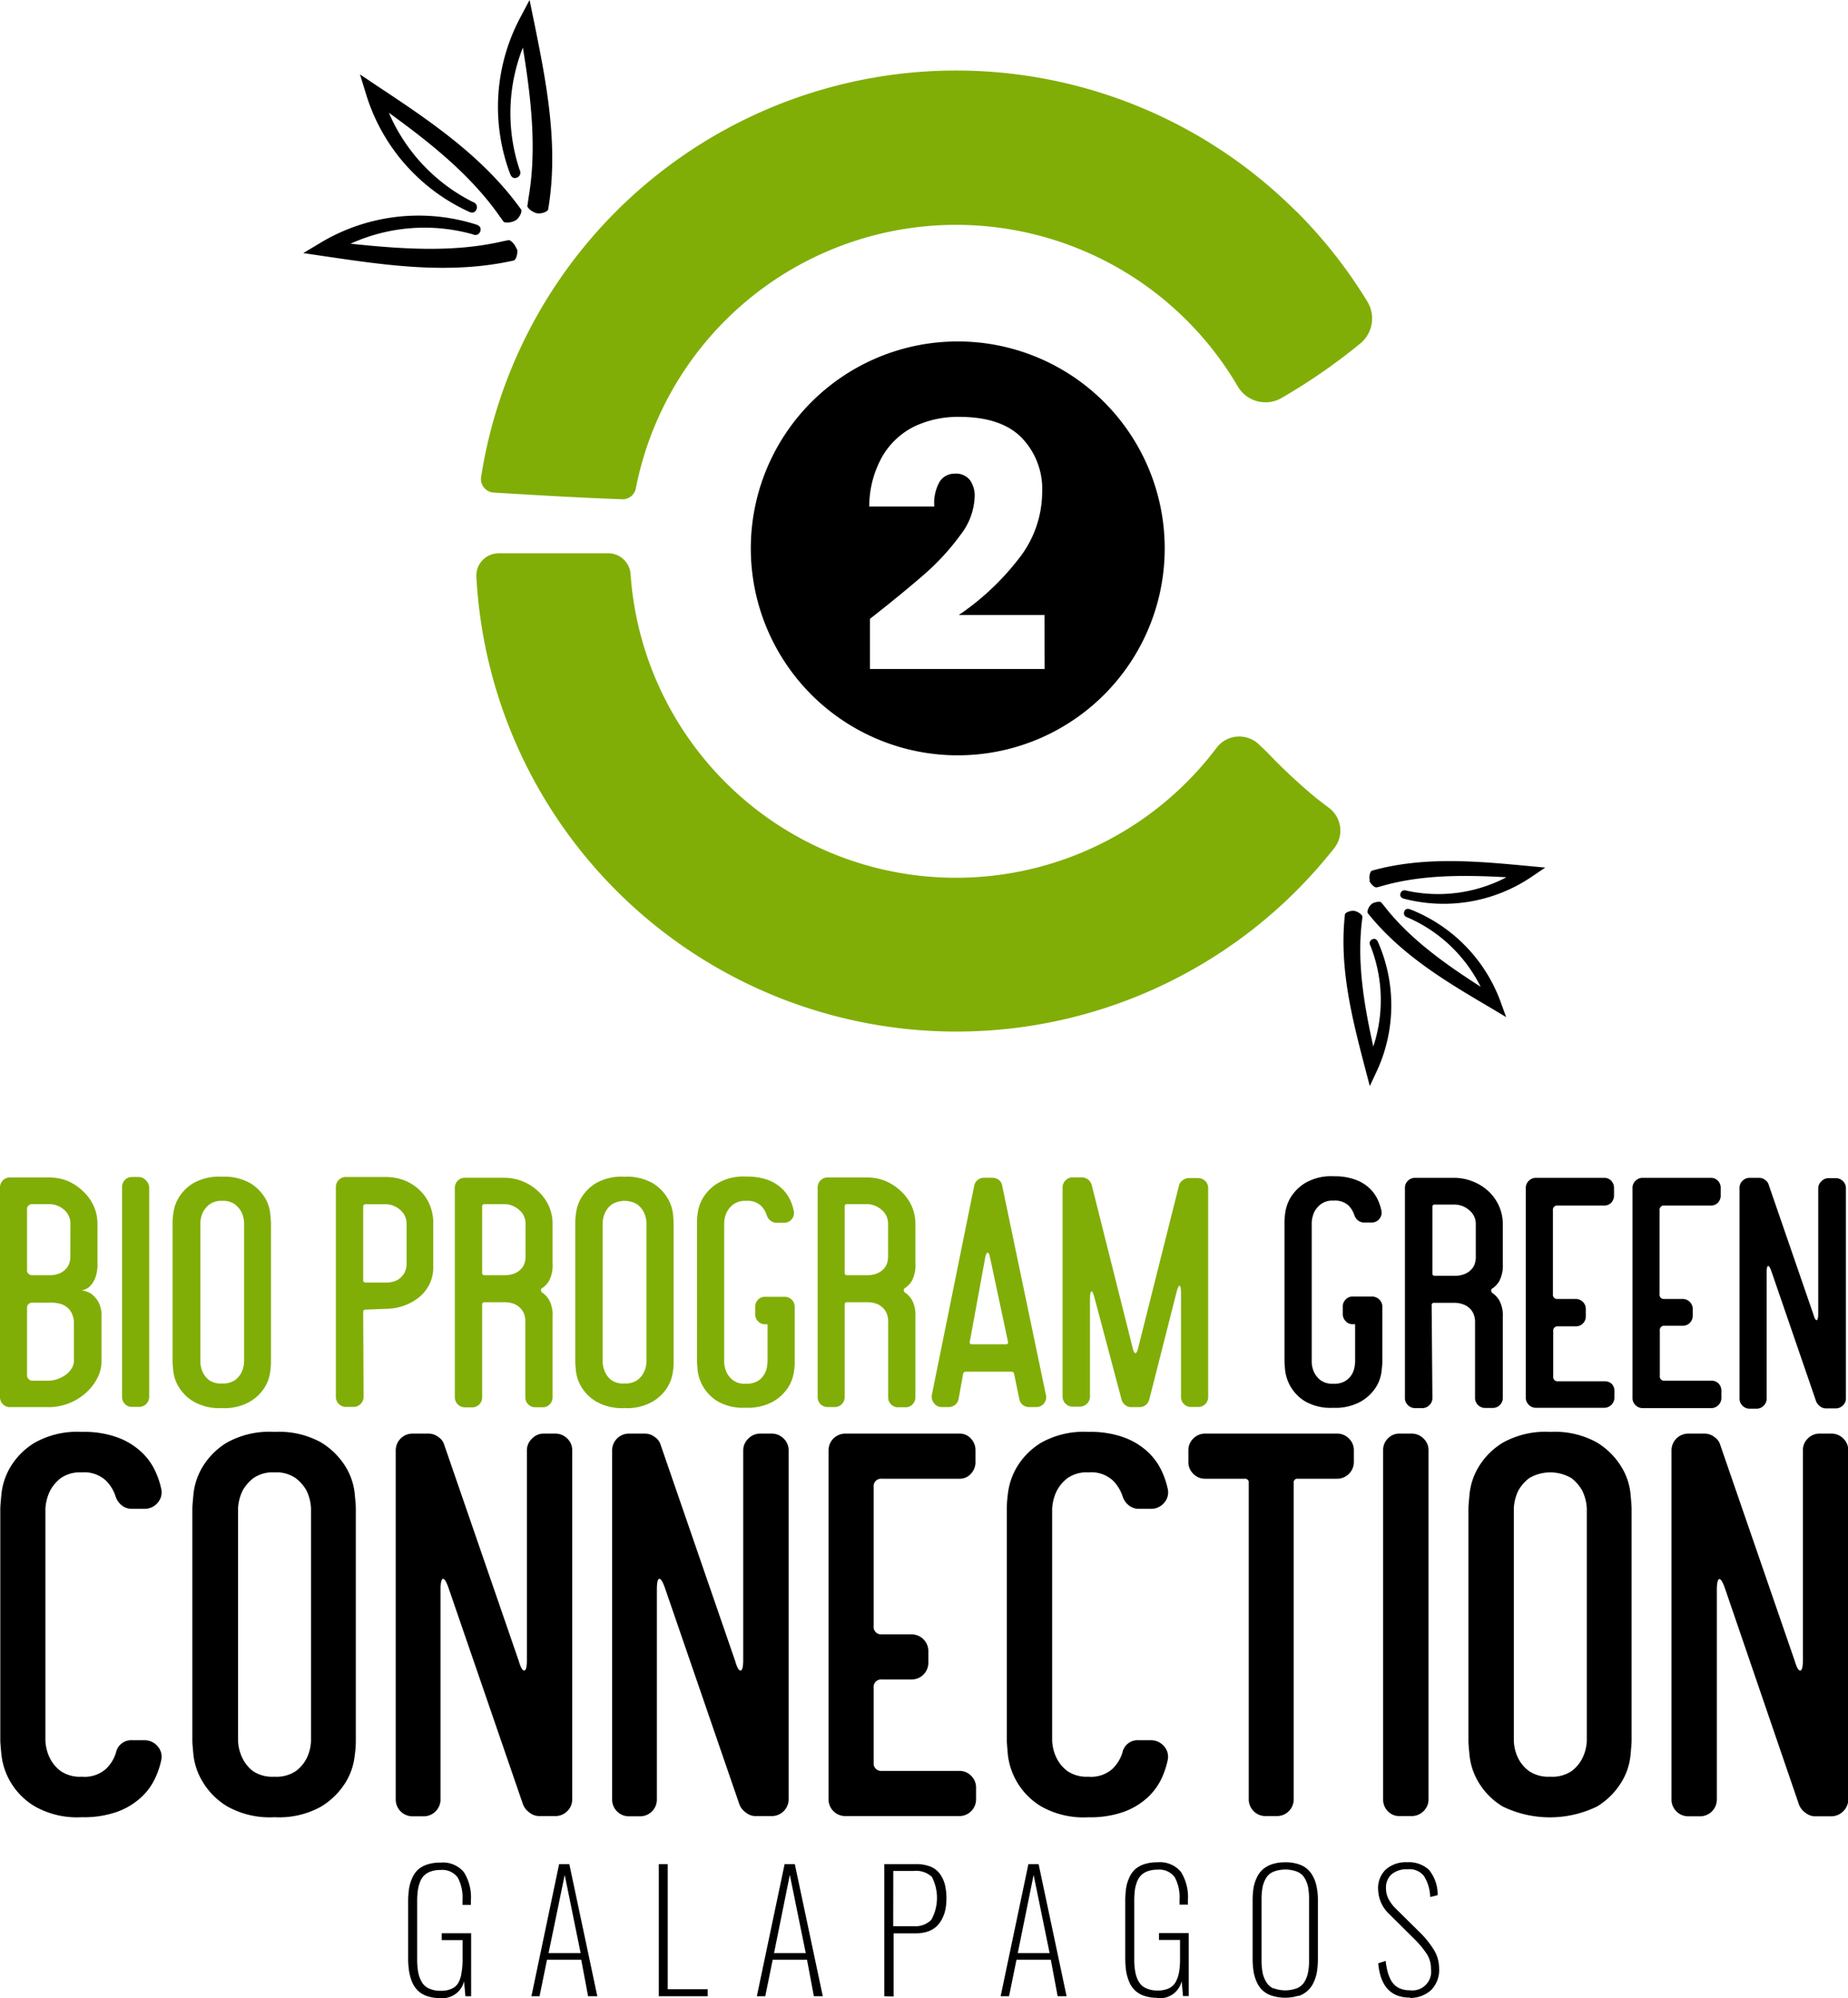 <svg xmlns="http://www.w3.org/2000/svg" viewBox="0 0 248.25 268.42"><defs><style>.cls-1{fill:#80ae07;}</style></defs><g id="Capa_2" data-name="Capa 2"><g id="Capa_1-2" data-name="Capa 1"><path d="M69.24,29.6c-.49.32-1.45.4-1.62.15s-.38-.52-.56-.78c-3.84-5.47-9.23-9.77-14.82-13.82a24,24,0,0,0,11.31,12,.7.7,0,0,1,.44,1c-.23.54-.72.43-1,.29A25.56,25.56,0,0,1,49.19,12.7L48.36,10l2.39,1.6C57.66,16.18,64.89,21,70,28.14c.19.28-.23,1.15-.73,1.46"></path><path d="M72.1,28.64c-.58-.12-1.32-.74-1.26-1s.1-.63.15-1c1.15-6.58.36-13.44-.75-20.25a24,24,0,0,0-.42,16.47.71.71,0,0,1-.38,1c-.54.22-.8-.2-.92-.52A25.57,25.57,0,0,1,69.81,2.51L71.14,0l.58,2.82c1.65,8.14,3.37,16.64,1.92,25.3-.06.34-1,.65-1.54.52"></path><path d="M69.4,33.46c-.16-.56-.81-1.27-1.11-1.2s-.62.13-.94.2c-6.52,1.48-13.4,1-20.26.28a24,24,0,0,1,16.43-1.26.69.69,0,0,0,1-.42c.19-.55-.24-.8-.56-.9a25.59,25.59,0,0,0-20.73,2.35L40.74,34l2.85.42C51.8,35.63,60.38,36.92,69,35c.34-.08.6-1,.45-1.57"></path><path d="M184.24,121.45c.39-.29,1.18-.4,1.33-.2s.34.41.5.62c3.41,4.33,8.05,7.62,12.83,10.69a19.74,19.74,0,0,0-9.86-9.33.57.57,0,0,1-.4-.77h0c.16-.46.56-.39.82-.29a21.13,21.13,0,0,1,12.07,12.27l.8,2.2-2-1.2c-5.9-3.47-12.07-7.1-16.58-12.76-.17-.22.14-1,.53-1.23"></path><path d="M181.94,122.37c.47.07,1.11.55,1.08.8s-.06.52-.09.79c-.63,5.47.32,11.08,1.55,16.63a19.83,19.83,0,0,0-.4-13.58.56.56,0,0,1,.26-.82c.43-.21.67.12.78.38a21.09,21.09,0,0,1-.11,17.2l-1,2.13-.6-2.29c-1.73-6.62-3.54-13.55-2.74-20.74,0-.28.77-.58,1.25-.5"></path><path d="M183.94,118.28c.15.45.72,1,1,.93s.51-.13.76-.2c5.3-1.52,11-1.47,16.67-1.16a19.78,19.78,0,0,1-13.46,1.79.58.58,0,0,0-.78.39c-.13.46.24.65.51.71a21.07,21.07,0,0,0,17-2.88l1.94-1.31-2.36-.22c-6.81-.64-13.94-1.31-20.91.63-.27.08-.45.86-.29,1.32"></path><path class="cls-1" d="M176.76,107.17a75.65,75.65,0,0,1-6.61-6.18l-1.05-1a3.81,3.81,0,0,0-5.68.48A43.82,43.82,0,0,1,84.71,77.15a3,3,0,0,0-3-2.82H67A3,3,0,0,0,64,77.58,64.58,64.58,0,0,0,174.1,119.71a66.58,66.58,0,0,0,5.14-5.78,3.8,3.8,0,0,0-.7-5.39c-.6-.45-1.19-.91-1.78-1.37"></path><path class="cls-1" d="M174.1,28.38A64.59,64.59,0,0,0,64.63,64.07a1.82,1.82,0,0,0,1.68,2.1c5.75.35,11.51.69,17.27.9a1.8,1.8,0,0,0,1.83-1.45,43.84,43.84,0,0,1,80.87-13.7,4.31,4.31,0,0,0,6,1.47,79,79,0,0,0,10.52-7.3,4.36,4.36,0,0,0,.88-5.58,64.65,64.65,0,0,0-9.55-12.13"></path><path d="M128.67,45.87a27.8,27.8,0,1,0,27.79,27.8,27.8,27.8,0,0,0-27.79-27.8m11.66,44H116.86V83.14q4.45-3.49,7.32-6A32,32,0,0,0,129,71.89a8.86,8.86,0,0,0,1.93-5.13,3.6,3.6,0,0,0-.66-2.3,2.38,2.38,0,0,0-2-.83,2.34,2.34,0,0,0-2.07,1.13,5.82,5.82,0,0,0-.69,3.29h-8.74a13.71,13.71,0,0,1,1.79-6.79,10.23,10.23,0,0,1,4.33-4A13.73,13.73,0,0,1,128.82,56c3.78,0,6.59.93,8.43,2.81A9.92,9.92,0,0,1,140,66.12a14.52,14.52,0,0,1-3.2,9,34.85,34.85,0,0,1-8,7.5h11.51Z"></path><path d="M59.11,268.42a5.15,5.15,0,0,1-1.75-.27,3.25,3.25,0,0,1-1.22-.73,3.54,3.54,0,0,1-.78-1.15,6.61,6.61,0,0,1-.41-1.48,11.73,11.73,0,0,1-.12-1.77v-7.54a11.45,11.45,0,0,1,.12-1.75,5.3,5.3,0,0,1,.43-1.45,3.4,3.4,0,0,1,.78-1.12,3.52,3.52,0,0,1,1.24-.69,5.5,5.5,0,0,1,1.76-.25,3.65,3.65,0,0,1,3.16,1.29,6.36,6.36,0,0,1,.94,3.77v.62H62.13v-.69a5.63,5.63,0,0,0-.65-3,2.57,2.57,0,0,0-2.31-1,3.79,3.79,0,0,0-1.33.21,2.51,2.51,0,0,0-.9.56,2.62,2.62,0,0,0-.54.91,5,5,0,0,0-.28,1.16,11.69,11.69,0,0,0-.08,1.41v7.73a10,10,0,0,0,.14,1.77,4.24,4.24,0,0,0,.49,1.32,2.08,2.08,0,0,0,1,.87,3.62,3.62,0,0,0,1.56.29,3.32,3.32,0,0,0,1.45-.28,1.93,1.93,0,0,0,.92-.84A4,4,0,0,0,62,265a9.84,9.84,0,0,0,.14-1.75v-2.62H59.34v-.92h3.95v8.46h-.77l-.18-2A3,3,0,0,1,59.11,268.42Zm12.28-.25,3.72-17.75h1.37l3.76,17.75H79l-.92-4.9h-4.6l-1,4.9Zm2.3-5.79H78l-2.14-10.51Zm14.81,5.79V250.42h1.2v16.81h5.37v.94Zm13.17,0,3.73-17.75h1.37l3.76,17.75h-1.2l-.92-4.9H103.8l-1,4.9Zm2.31-5.79h4.26l-2.14-10.51Zm14.81,5.79V250.42H123a5.18,5.18,0,0,1,2,.34,2.88,2.88,0,0,1,1.28,1,4.41,4.41,0,0,1,.66,1.44,8.31,8.31,0,0,1,.08,3.22,4.86,4.86,0,0,1-.42,1.27,3.75,3.75,0,0,1-.75,1.06,3.21,3.21,0,0,1-1.17.71,4.91,4.91,0,0,1-1.64.26h-3v8.48Zm1.2-9.41h2.73a3,3,0,0,0,2.39-.86,6.09,6.09,0,0,0,.06-5.78,3.13,3.13,0,0,0-2.43-.78H120Zm14.43,9.41,3.73-17.75h1.37l3.76,17.75h-1.2l-.92-4.9h-4.61l-1,4.9Zm2.3-5.79H141l-2.15-10.51Zm18.72,6a5.15,5.15,0,0,1-1.75-.27,3.2,3.2,0,0,1-2-1.88,6.14,6.14,0,0,1-.42-1.48,13.32,13.32,0,0,1-.11-1.77v-7.54a13,13,0,0,1,.11-1.75,5.3,5.3,0,0,1,.43-1.45,3.4,3.4,0,0,1,.78-1.12,3.61,3.61,0,0,1,1.24-.69,5.5,5.5,0,0,1,1.76-.25,3.65,3.65,0,0,1,3.16,1.29,6.36,6.36,0,0,1,.94,3.77v.62h-1.13v-.69a5.63,5.63,0,0,0-.65-3,2.57,2.57,0,0,0-2.31-1,3.73,3.73,0,0,0-1.32.21,2.35,2.35,0,0,0-.9.56,2.63,2.63,0,0,0-.55.91,5,5,0,0,0-.28,1.16,11.85,11.85,0,0,0-.07,1.41v7.73a9.13,9.13,0,0,0,.14,1.77,4,4,0,0,0,.48,1.32,2.1,2.1,0,0,0,1,.87,3.55,3.55,0,0,0,1.55.29,3.37,3.37,0,0,0,1.46-.28,2,2,0,0,0,.92-.84,4.25,4.25,0,0,0,.46-1.3,9.84,9.84,0,0,0,.14-1.75v-2.62h-2.83v-.92h4v8.46h-.77l-.18-2A3,3,0,0,1,155.44,268.42Zm19-.28a6,6,0,0,1-3.57,0,3.33,3.33,0,0,1-1.26-.71,3.47,3.47,0,0,1-.79-1.14,5.52,5.52,0,0,1-.43-1.45,11.23,11.23,0,0,1-.12-1.72v-7.75a10.87,10.87,0,0,1,.12-1.7,5.41,5.41,0,0,1,.45-1.41,3.38,3.38,0,0,1,.81-1.1,3.66,3.66,0,0,1,1.25-.69,5.52,5.52,0,0,1,1.75-.25,5.26,5.26,0,0,1,2.1.37,3.13,3.13,0,0,1,1.36,1.08,4.6,4.6,0,0,1,.71,1.61,8.76,8.76,0,0,1,.22,2.09v7.78a11,11,0,0,1-.12,1.71,5.34,5.34,0,0,1-.43,1.44,3.37,3.37,0,0,1-.79,1.13A3.49,3.49,0,0,1,174.45,268.14Zm-3.35-1a4.51,4.51,0,0,0,3.13,0,2.13,2.13,0,0,0,1-.84,3.9,3.9,0,0,0,.49-1.26,7.93,7.93,0,0,0,.14-1.65v-8.2a8.76,8.76,0,0,0-.13-1.65,3.88,3.88,0,0,0-.49-1.24,2.08,2.08,0,0,0-1-.83,4.51,4.51,0,0,0-3.13,0,2.08,2.08,0,0,0-1,.83,3.88,3.88,0,0,0-.49,1.24,8.68,8.68,0,0,0-.14,1.65v8.2a8.68,8.68,0,0,0,.14,1.65,3.9,3.9,0,0,0,.49,1.26A2.16,2.16,0,0,0,171.1,267.14Zm18.34,1.26c-2.6,0-4-1.54-4.29-4.61l1-.33a11.12,11.12,0,0,0,.23,1.32,5,5,0,0,0,.38,1.07,2.73,2.73,0,0,0,.59.85,2.36,2.36,0,0,0,.86.52,3.34,3.34,0,0,0,1.19.19,2.52,2.52,0,0,0,2.84-2.86,3.7,3.7,0,0,0-.55-2,12.31,12.31,0,0,0-1.76-2.1l-3.25-3.23a4.68,4.68,0,0,1-1.54-3.37,3.42,3.42,0,0,1,1.06-2.69,4.07,4.07,0,0,1,2.83-.95h0a4,4,0,0,1,2.92,1,5.16,5.16,0,0,1,1.18,3.43l-1,.24a5.55,5.55,0,0,0-.84-2.83,2.48,2.48,0,0,0-2.14-.9h-.11a3.21,3.21,0,0,0-2.07.66,2.37,2.37,0,0,0-.77,1.93,3,3,0,0,0,.3,1.33,5.11,5.11,0,0,0,1,1.36l3.2,3.16a12.42,12.42,0,0,1,1.93,2.39,4.73,4.73,0,0,1,.7,2.48,3.81,3.81,0,0,1-1.07,2.92A4.13,4.13,0,0,1,189.44,268.4Z"></path><path d="M180.76,177.47a1.33,1.33,0,0,1-.38-.95v-.94a1.33,1.33,0,0,1,.38-1,1.2,1.2,0,0,1,.93-.4h2.66a1.37,1.37,0,0,1,1.35,1.35V183q0,.28-.12,1.29a5.1,5.1,0,0,1-.74,2.06,5.89,5.89,0,0,1-2,1.91,7,7,0,0,1-3.76.86,6.84,6.84,0,0,1-3.8-.89,5.66,5.66,0,0,1-2.64-4.11c-.06-.65-.09-1.05-.09-1.21V164.25c0-.16,0-.57.09-1.24a5.45,5.45,0,0,1,.71-2.1,5.94,5.94,0,0,1,2-2,6.94,6.94,0,0,1,3.82-.89,8.08,8.08,0,0,1,2.89.45,5.3,5.3,0,0,1,1.89,1.14,5.08,5.08,0,0,1,1.1,1.49,6.43,6.43,0,0,1,.51,1.49,1.3,1.3,0,0,1-.26,1.15,1.29,1.29,0,0,1-1.05.49h-1a1.29,1.29,0,0,1-.82-.28,1.49,1.49,0,0,1-.49-.7,3.4,3.4,0,0,0-.79-1.31,2.68,2.68,0,0,0-2-.65,2.59,2.59,0,0,0-1.7.47,3.16,3.16,0,0,0-.87,1,3.83,3.83,0,0,0-.37,1.45V183a3.37,3.37,0,0,0,.37,1.45,3,3,0,0,0,.86,1,2.77,2.77,0,0,0,1.69.44,2.84,2.84,0,0,0,1.64-.4,2.65,2.65,0,0,0,.86-.91,2.94,2.94,0,0,0,.34-1,4.79,4.79,0,0,0,.07-.56v-5.13h-.37A1.2,1.2,0,0,1,180.76,177.47Z"></path><path d="M192.42,187.76a1.29,1.29,0,0,1-.4,1,1.31,1.31,0,0,1-1,.4h-.94a1.31,1.31,0,0,1-.95-.4,1.29,1.29,0,0,1-.4-1V159.63a1.32,1.32,0,0,1,.39-1,1.35,1.35,0,0,1,1-.4h5.2a6.76,6.76,0,0,1,2.49.47,6.83,6.83,0,0,1,2.09,1.28,6.14,6.14,0,0,1,1.45,2,6,6,0,0,1,.53,2.5v5.27a4.56,4.56,0,0,1-.47,2.34,3,3,0,0,1-.93,1,.28.28,0,0,0-.16.31.39.39,0,0,0,.16.3,3.14,3.14,0,0,1,.93,1,4.28,4.28,0,0,1,.47,2.26v10.78a1.32,1.32,0,0,1-.39,1,1.31,1.31,0,0,1-.95.4h-1a1.31,1.31,0,0,1-1-.4,1.32,1.32,0,0,1-.39-1V177.45a2.62,2.62,0,0,0-.12-.7,2.13,2.13,0,0,0-.44-.82,2.45,2.45,0,0,0-.89-.65,3.47,3.47,0,0,0-1.44-.26h-2.61a.29.29,0,0,0-.33.33Zm0-16.7a.29.29,0,0,0,.33.33h2.61a3.47,3.47,0,0,0,1.44-.26,2.53,2.53,0,0,0,.89-.63,1.9,1.9,0,0,0,.44-.79,2.77,2.77,0,0,0,.12-.75v-4.48a2.36,2.36,0,0,0-.89-1.91,3,3,0,0,0-2-.75h-2.61a.29.29,0,0,0-.33.33Z"></path><path d="M216.87,186.83v.93a1.37,1.37,0,0,1-1.36,1.36h-9.19a1.31,1.31,0,0,1-.95-.4,1.29,1.29,0,0,1-.4-1V159.63a1.29,1.29,0,0,1,.4-1,1.31,1.31,0,0,1,.95-.4h9.19a1.25,1.25,0,0,1,.94.4,1.39,1.39,0,0,1,.37,1v.93a1.41,1.41,0,0,1-.37,1,1.24,1.24,0,0,1-.94.39h-6.25a.58.58,0,0,0-.65.66v11.24a.57.57,0,0,0,.65.65h2.38a1.35,1.35,0,0,1,1,.4,1.32,1.32,0,0,1,.39,1v.93a1.33,1.33,0,0,1-1.35,1.35h-2.38a.58.58,0,0,0-.65.66v6.06a.58.58,0,0,0,.65.66h6.25a1.32,1.32,0,0,1,1,.39A1.35,1.35,0,0,1,216.87,186.83Z"></path><path d="M231.24,186.83v.93a1.33,1.33,0,0,1-.4,1,1.31,1.31,0,0,1-1,.4h-9.19a1.31,1.31,0,0,1-.95-.4,1.29,1.29,0,0,1-.4-1V159.63a1.29,1.29,0,0,1,.4-1,1.31,1.31,0,0,1,.95-.4h9.19a1.25,1.25,0,0,1,.94.4,1.34,1.34,0,0,1,.37,1v.93a1.36,1.36,0,0,1-.37,1,1.24,1.24,0,0,1-.94.39h-6.25a.58.58,0,0,0-.65.66v11.24a.57.57,0,0,0,.65.65H226a1.35,1.35,0,0,1,1,.4,1.32,1.32,0,0,1,.39,1v.93A1.33,1.33,0,0,1,226,178.1h-2.38a.58.58,0,0,0-.65.66v6.06a.58.58,0,0,0,.65.66h6.25a1.3,1.3,0,0,1,1,.39A1.35,1.35,0,0,1,231.24,186.83Z"></path><path d="M244.7,158.67a1.31,1.31,0,0,1,.92-.4h.95a1.35,1.35,0,0,1,1,.4,1.29,1.29,0,0,1,.4,1v28.13a1.29,1.29,0,0,1-.4,1,1.35,1.35,0,0,1-1,.4h-1.32a1.32,1.32,0,0,1-.76-.28,1.55,1.55,0,0,1-.52-.66l-6-17.45c-.18-.53-.34-.77-.46-.74s-.19.32-.19.88v16.89a1.29,1.29,0,0,1-.4,1,1.31,1.31,0,0,1-.95.4h-.94a1.31,1.31,0,0,1-.95-.4,1.29,1.29,0,0,1-.4-1V159.63a1.29,1.29,0,0,1,.4-1,1.31,1.31,0,0,1,.95-.4h1.31a1.29,1.29,0,0,1,.79.29,1.13,1.13,0,0,1,.47.65l6,17.4c.15.53.3.79.44.77s.21-.3.21-.86V159.63A1.29,1.29,0,0,1,244.7,158.67Z"></path><path d="M11,238.68a4.32,4.32,0,0,0,3.26-1.07,5.11,5.11,0,0,0,1.32-2.17,2.08,2.08,0,0,1,2.18-1.66h1.63a2.27,2.27,0,0,1,1.79.82,2.1,2.1,0,0,1,.47,1.9,10.87,10.87,0,0,1-.86,2.49,8.18,8.18,0,0,1-1.86,2.49,9.55,9.55,0,0,1-3.15,1.9,13.37,13.37,0,0,1-4.78.74,11.52,11.52,0,0,1-6.37-1.48,9.34,9.34,0,0,1-3.27-3.34,9.23,9.23,0,0,1-1.16-3.5c-.11-1.08-.16-1.76-.16-2V202.69c0-.25.05-.94.16-2.06a8.92,8.92,0,0,1,1.16-3.49,9.6,9.6,0,0,1,3.27-3.31A11.61,11.61,0,0,1,11,192.36a13.15,13.15,0,0,1,4.78.74,9.55,9.55,0,0,1,3.15,1.9,8.18,8.18,0,0,1,1.86,2.49,11,11,0,0,1,.86,2.48,2.12,2.12,0,0,1-.47,1.91,2.26,2.26,0,0,1-1.79.81H17.72a2.11,2.11,0,0,1-1.36-.46,2.48,2.48,0,0,1-.82-1.17,5.29,5.29,0,0,0-1.32-2.17A4.25,4.25,0,0,0,11,197.8a4.53,4.53,0,0,0-2.84.77,5.31,5.31,0,0,0-1.44,1.71,6.18,6.18,0,0,0-.62,2.41v31.09a5.86,5.86,0,0,0,.62,2.45,5,5,0,0,0,1.44,1.7A4.6,4.6,0,0,0,11,238.68Z"></path><path d="M36.88,192.36a11.63,11.63,0,0,1,6.28,1.43,9.93,9.93,0,0,1,3.28,3.27,8.6,8.6,0,0,1,1.2,3.5c.11,1.11.16,1.8.16,2.06v31.24c0,.26,0,.95-.16,2.06a8.6,8.6,0,0,1-1.2,3.5,9.91,9.91,0,0,1-3.28,3.26,11.54,11.54,0,0,1-6.28,1.44,11.63,11.63,0,0,1-6.4-1.48,9.59,9.59,0,0,1-3.27-3.3A8.82,8.82,0,0,1,26,235.88c-.11-1.09-.16-1.76-.16-2V202.62c0-.21.05-.87.16-2a8.79,8.79,0,0,1,1.17-3.49,9.69,9.69,0,0,1,3.27-3.31A11.73,11.73,0,0,1,36.88,192.36Zm0,46.32a4.67,4.67,0,0,0,2.84-.74,4.79,4.79,0,0,0,1.44-1.67,5.71,5.71,0,0,0,.62-2.41V202.62a6.13,6.13,0,0,0-.62-2.41,5.54,5.54,0,0,0-1.44-1.64,4.53,4.53,0,0,0-2.84-.77,4.53,4.53,0,0,0-2.84.77,5.64,5.64,0,0,0-1.43,1.64,6.14,6.14,0,0,0-.63,2.41v31.24a5.71,5.71,0,0,0,.63,2.41A4.86,4.86,0,0,0,34,237.94,4.67,4.67,0,0,0,36.84,238.68Z"></path><path d="M71.48,193.25a2.1,2.1,0,0,1,1.53-.66h1.58a2.23,2.23,0,0,1,1.61.66,2.14,2.14,0,0,1,.67,1.59v46.87a2.18,2.18,0,0,1-.67,1.6,2.25,2.25,0,0,1-1.61.66h-2.2a2.12,2.12,0,0,1-1.26-.47,2.43,2.43,0,0,1-.87-1.09l-10-29.07c-.31-.88-.57-1.29-.77-1.24s-.31.54-.31,1.48v28.13A2.27,2.27,0,0,1,57,244H55.42a2.25,2.25,0,0,1-2.26-2.26V194.84a2.25,2.25,0,0,1,2.26-2.25h2.17a2.15,2.15,0,0,1,1.32.47,1.91,1.91,0,0,1,.78,1.08l10,29c.26.88.5,1.3.74,1.28s.35-.51.35-1.44V194.84A2.14,2.14,0,0,1,71.48,193.25Z"></path><path d="M100.54,193.25a2.14,2.14,0,0,1,1.54-.66h1.57a2.23,2.23,0,0,1,1.62.66,2.18,2.18,0,0,1,.67,1.59v46.87a2.22,2.22,0,0,1-.67,1.6,2.25,2.25,0,0,1-1.61.66h-2.21a2.07,2.07,0,0,1-1.25-.47,2.37,2.37,0,0,1-.87-1.09l-10-29.07c-.31-.88-.57-1.29-.78-1.24s-.31.54-.31,1.48v28.13A2.25,2.25,0,0,1,86,244H84.48a2.25,2.25,0,0,1-2.25-2.26V194.84a2.25,2.25,0,0,1,2.25-2.25h2.18a2.15,2.15,0,0,1,1.32.47,1.91,1.91,0,0,1,.78,1.08l10,29c.25.88.5,1.3.73,1.28s.35-.51.35-1.44V194.84A2.18,2.18,0,0,1,100.54,193.25Z"></path><path d="M131.12,240.16v1.55a2.25,2.25,0,0,1-2.25,2.26H113.55a2.25,2.25,0,0,1-2.25-2.26V194.84a2.25,2.25,0,0,1,2.25-2.25h15.32a2,2,0,0,1,1.55.66,2.25,2.25,0,0,1,.62,1.59v1.56a2.25,2.25,0,0,1-.62,1.59,2,2,0,0,1-1.55.66H118.45a1,1,0,0,0-1.09,1.09v18.73a1,1,0,0,0,1.09,1.09h4a2.25,2.25,0,0,1,2.26,2.25v1.56a2.25,2.25,0,0,1-2.26,2.25h-4a1,1,0,0,0-1.09,1.09v10.1a1,1,0,0,0,1.09,1.09h10.42a2.17,2.17,0,0,1,1.59.66A2.19,2.19,0,0,1,131.12,240.16Z"></path><path d="M146.2,238.68a4.32,4.32,0,0,0,3.26-1.07,5.21,5.21,0,0,0,1.32-2.17,2.07,2.07,0,0,1,2.18-1.66h1.63a2.27,2.27,0,0,1,1.79.82,2.1,2.1,0,0,1,.47,1.9A11.37,11.37,0,0,1,156,239a8.35,8.35,0,0,1-1.86,2.49,9.55,9.55,0,0,1-3.15,1.9,13.41,13.41,0,0,1-4.78.74,11.58,11.58,0,0,1-6.38-1.48,9.35,9.35,0,0,1-4.43-6.84c-.1-1.08-.15-1.76-.15-2V202.69c0-.25,0-.94.15-2.06a9.11,9.11,0,0,1,1.17-3.49,9.66,9.66,0,0,1,3.26-3.31,11.67,11.67,0,0,1,6.38-1.47,13.19,13.19,0,0,1,4.78.74,9.55,9.55,0,0,1,3.15,1.9,8.35,8.35,0,0,1,1.86,2.49,11.48,11.48,0,0,1,.86,2.48,2.12,2.12,0,0,1-.47,1.91,2.26,2.26,0,0,1-1.79.81H153a2.11,2.11,0,0,1-1.36-.46,2.48,2.48,0,0,1-.82-1.17,5.4,5.4,0,0,0-1.32-2.17,4.25,4.25,0,0,0-3.26-1.09,4.51,4.51,0,0,0-2.84.77,5.18,5.18,0,0,0-1.44,1.71,6.18,6.18,0,0,0-.62,2.41v31.09a5.86,5.86,0,0,0,.62,2.45,4.87,4.87,0,0,0,1.44,1.7A4.58,4.58,0,0,0,146.2,238.68Z"></path><path d="M181.21,193.25a2.17,2.17,0,0,1,.66,1.59v1.56a2.25,2.25,0,0,1-2.25,2.25h-5.29a.48.48,0,0,0-.54.55v42.51a2.25,2.25,0,0,1-2.25,2.26H170a2.25,2.25,0,0,1-2.25-2.26V199.2a.49.49,0,0,0-.55-.55H161.9a2.19,2.19,0,0,1-1.6-.66,2.17,2.17,0,0,1-.66-1.59v-1.56a2.17,2.17,0,0,1,.66-1.59,2.19,2.19,0,0,1,1.6-.66h17.72A2.17,2.17,0,0,1,181.21,193.25Z"></path><path d="M191.23,193.25a2.14,2.14,0,0,1,.67,1.59v46.87a2.18,2.18,0,0,1-.67,1.6,2.27,2.27,0,0,1-1.61.66H188a2.11,2.11,0,0,1-1.57-.66,2.22,2.22,0,0,1-.63-1.6V194.84a2.18,2.18,0,0,1,.63-1.59,2.08,2.08,0,0,1,1.57-.66h1.58A2.23,2.23,0,0,1,191.23,193.25Z"></path><path d="M208.26,192.36a11.63,11.63,0,0,1,6.28,1.43,9.8,9.8,0,0,1,3.27,3.27,8.48,8.48,0,0,1,1.21,3.5c.11,1.11.16,1.8.16,2.06v31.24c0,.26-.05.95-.16,2.06a8.48,8.48,0,0,1-1.21,3.5,9.78,9.78,0,0,1-3.27,3.26,14.5,14.5,0,0,1-12.68,0,9.5,9.5,0,0,1-3.27-3.3,8.82,8.82,0,0,1-1.17-3.46c-.11-1.09-.16-1.76-.16-2V202.62c0-.21.05-.87.16-2a8.79,8.79,0,0,1,1.17-3.49,9.6,9.6,0,0,1,3.27-3.31A11.73,11.73,0,0,1,208.26,192.36Zm0,46.32a4.67,4.67,0,0,0,2.84-.74,4.86,4.86,0,0,0,1.43-1.67,5.71,5.71,0,0,0,.63-2.41V202.62a6.14,6.14,0,0,0-.63-2.41,5.64,5.64,0,0,0-1.43-1.64,5.62,5.62,0,0,0-5.68,0,5.68,5.68,0,0,0-1.44,1.64,6.13,6.13,0,0,0-.62,2.41v31.24a5.71,5.71,0,0,0,.62,2.41,4.9,4.9,0,0,0,1.44,1.67A4.67,4.67,0,0,0,208.22,238.68Z"></path><path d="M242.85,193.25a2.14,2.14,0,0,1,1.54-.66H246a2.23,2.23,0,0,1,1.62.66,2.18,2.18,0,0,1,.67,1.59v46.87a2.22,2.22,0,0,1-.67,1.6A2.25,2.25,0,0,1,246,244h-2.2a2.08,2.08,0,0,1-1.26-.47,2.43,2.43,0,0,1-.87-1.09l-9.95-29.07c-.31-.88-.57-1.29-.77-1.24s-.32.54-.32,1.48v28.13a2.25,2.25,0,0,1-2.25,2.26H226.8a2.25,2.25,0,0,1-2.26-2.26V194.84a2.25,2.25,0,0,1,2.26-2.25H229a2.15,2.15,0,0,1,1.32.47,1.91,1.91,0,0,1,.78,1.08l10,29c.26.88.5,1.3.74,1.28s.35-.51.35-1.44V194.84A2.17,2.17,0,0,1,242.85,193.25Z"></path><path class="cls-1" d="M10.93,173.36a2.67,2.67,0,0,1,1.35.47,3.7,3.7,0,0,1,.94,1.07,4,4,0,0,1,.42,2v5.87a5.06,5.06,0,0,1-.63,2.49,6.94,6.94,0,0,1-1.64,2,7.43,7.43,0,0,1-2.25,1.31,7.32,7.32,0,0,1-2.56.46H1.35A1.33,1.33,0,0,1,0,187.67v-28.1a1.34,1.34,0,0,1,.39-1,1.32,1.32,0,0,1,1-.39h5.2a6.74,6.74,0,0,1,2.48.46A6.86,6.86,0,0,1,11.12,160a6.11,6.11,0,0,1,1.44,1.95,5.78,5.78,0,0,1,.53,2.5v5.26a5,5,0,0,1-.34,2.08,3.42,3.42,0,0,1-.76,1.09A2.22,2.22,0,0,1,10.93,173.36Zm-1.47-8.94a2.41,2.41,0,0,0-.86-1.91,3,3,0,0,0-2-.75H4.33a.7.7,0,0,0-.49.19.59.59,0,0,0-.21.46v8.25a.61.61,0,0,0,.21.47.74.74,0,0,0,.49.18H6.57A3.48,3.48,0,0,0,8,171.06a2.53,2.53,0,0,0,.89-.63,2,2,0,0,0,.44-.79,2.77,2.77,0,0,0,.12-.75ZM3.63,184.78a.72.72,0,0,0,.69.7H6.53a3.72,3.72,0,0,0,1.17-.21,4.22,4.22,0,0,0,1.1-.56,3,3,0,0,0,.8-.84,1.89,1.89,0,0,0,.33-1.09v-5.41a5.46,5.46,0,0,0-.19-.7,2.28,2.28,0,0,0-.48-.81,2.57,2.57,0,0,0-1-.66A4.89,4.89,0,0,0,6.53,175H4.32a.72.72,0,0,0-.48.18.67.67,0,0,0-.21.52Z"></path><path class="cls-1" d="M19.64,158.61a1.35,1.35,0,0,1,.4,1v28.1A1.35,1.35,0,0,1,18.67,189h-.94a1.27,1.27,0,0,1-.95-.39,1.37,1.37,0,0,1-.38-1v-28.1a1.37,1.37,0,0,1,.38-1,1.27,1.27,0,0,1,.95-.39h.94A1.34,1.34,0,0,1,19.64,158.61Z"></path><path class="cls-1" d="M29.85,158.08a7,7,0,0,1,3.76.86,5.94,5.94,0,0,1,2,2A5.17,5.17,0,0,1,36.3,163c.06.67.1,1.08.1,1.24V183c0,.16,0,.57-.1,1.24a5.16,5.16,0,0,1-.72,2.1,5.83,5.83,0,0,1-2,1.95,6.86,6.86,0,0,1-3.76.87,7,7,0,0,1-3.84-.89,5.76,5.76,0,0,1-2-2,5.24,5.24,0,0,1-.7-2.07c-.07-.66-.1-1.06-.1-1.22V164.23c0-.12,0-.52.1-1.19a5.26,5.26,0,0,1,.7-2.1,5.76,5.76,0,0,1,2-2A7,7,0,0,1,29.85,158.08Zm0,27.77a2.77,2.77,0,0,0,1.71-.44,3,3,0,0,0,.86-1,3.52,3.52,0,0,0,.37-1.45V164.23a3.73,3.73,0,0,0-.37-1.44,3.37,3.37,0,0,0-.86-1,2.7,2.7,0,0,0-1.71-.47,2.69,2.69,0,0,0-1.7.47,3.23,3.23,0,0,0-.86,1,3.56,3.56,0,0,0-.37,1.44V183a3.37,3.37,0,0,0,.37,1.45,2.88,2.88,0,0,0,.86,1A2.76,2.76,0,0,0,29.82,185.85Z"></path><path class="cls-1" d="M49.16,175.93c-.25,0-.37.11-.37.32l.05,11.42A1.35,1.35,0,0,1,47.47,189h-.95a1.32,1.32,0,0,1-1-.39,1.31,1.31,0,0,1-.4-1v-28.1a1.34,1.34,0,0,1,.39-1,1.3,1.3,0,0,1,1-.39h5.22a7.16,7.16,0,0,1,2.63.46,6.44,6.44,0,0,1,2,1.29,5.73,5.73,0,0,1,1.35,1.95,6.23,6.23,0,0,1,.49,2.5v5.91a5.07,5.07,0,0,1-.51,2.29,5.36,5.36,0,0,1-1.39,1.75,7,7,0,0,1-2.06,1.14,7.55,7.55,0,0,1-2.53.42Zm-.37-4a.32.32,0,0,0,.37.37h2.59a3.46,3.46,0,0,0,1.43-.25,2.32,2.32,0,0,0,.88-.66,2.16,2.16,0,0,0,.44-.81,2.69,2.69,0,0,0,.12-.7v-5.45a2.4,2.4,0,0,0-.88-1.91,3,3,0,0,0-2-.75H49.16c-.25,0-.37.11-.37.33Z"></path><path class="cls-1" d="M64.77,187.67a1.34,1.34,0,0,1-.39,1,1.32,1.32,0,0,1-1,.39h-.93a1.35,1.35,0,0,1-1.35-1.35v-28.1a1.34,1.34,0,0,1,.39-1,1.32,1.32,0,0,1,1-.39h5.2a6.74,6.74,0,0,1,2.48.46A6.86,6.86,0,0,1,72.26,160a6.11,6.11,0,0,1,1.44,1.95,5.78,5.78,0,0,1,.53,2.5v5.26a4.5,4.5,0,0,1-.46,2.33,3.08,3.08,0,0,1-.93,1,.28.28,0,0,0-.17.3.38.38,0,0,0,.17.3,3.09,3.09,0,0,1,.93,1,4.27,4.27,0,0,1,.46,2.26v10.76a1.34,1.34,0,0,1-.39,1,1.28,1.28,0,0,1-.94.39h-1a1.29,1.29,0,0,1-.94-.39,1.34,1.34,0,0,1-.39-1v-10.3a2.69,2.69,0,0,0-.12-.7,2.16,2.16,0,0,0-.44-.81,2.47,2.47,0,0,0-.89-.66,3.48,3.48,0,0,0-1.44-.25H65.1a.29.29,0,0,0-.33.32Zm0-16.68a.29.29,0,0,0,.33.32h2.61a3.48,3.48,0,0,0,1.44-.25,2.53,2.53,0,0,0,.89-.63,2,2,0,0,0,.44-.79,2.77,2.77,0,0,0,.12-.75v-4.47a2.38,2.38,0,0,0-.89-1.91,3,3,0,0,0-2-.75H65.1a.29.29,0,0,0-.33.33Z"></path><path class="cls-1" d="M83.9,158.08a7,7,0,0,1,3.77.86,5.9,5.9,0,0,1,2,2,5.35,5.35,0,0,1,.73,2.09c.06.67.09,1.08.09,1.24V183c0,.16,0,.57-.09,1.24a5.34,5.34,0,0,1-.73,2.1,5.79,5.79,0,0,1-2,1.95,6.9,6.9,0,0,1-3.77.87,7,7,0,0,1-3.83-.89,5.8,5.8,0,0,1-2-2,5.4,5.4,0,0,1-.7-2.07c-.06-.66-.09-1.06-.09-1.22V164.23c0-.12,0-.52.09-1.19a5.42,5.42,0,0,1,.7-2.1,5.8,5.8,0,0,1,2-2A7,7,0,0,1,83.9,158.08Zm0,27.77a2.74,2.74,0,0,0,1.7-.44,2.78,2.78,0,0,0,.86-1,3.52,3.52,0,0,0,.38-1.45V164.23a3.74,3.74,0,0,0-.38-1.44,3.1,3.1,0,0,0-.86-1,3.31,3.31,0,0,0-3.4,0,3.1,3.1,0,0,0-.86,1,3.57,3.57,0,0,0-.38,1.44V183a3.37,3.37,0,0,0,.38,1.45,2.78,2.78,0,0,0,.86,1A2.74,2.74,0,0,0,83.88,185.85Z"></path><path class="cls-1" d="M101.82,177.49a1.34,1.34,0,0,1-.37-1v-.93a1.32,1.32,0,0,1,.37-.95,1.21,1.21,0,0,1,.93-.4h2.66a1.35,1.35,0,0,1,1.35,1.35V183c0,.19,0,.61-.11,1.28a5.32,5.32,0,0,1-.75,2.07,6,6,0,0,1-2,1.91,7,7,0,0,1-3.75.85,6.84,6.84,0,0,1-3.8-.89,5.79,5.79,0,0,1-1.93-2,5.64,5.64,0,0,1-.7-2.1c-.06-.65-.09-1.06-.09-1.21V164.28c0-.16,0-.57.09-1.24a5.29,5.29,0,0,1,.71-2.1,5.85,5.85,0,0,1,2-2,6.88,6.88,0,0,1,3.81-.88,8.33,8.33,0,0,1,2.89.44,5.65,5.65,0,0,1,1.88,1.14,5.17,5.17,0,0,1,1.1,1.49,6.34,6.34,0,0,1,.51,1.5,1.29,1.29,0,0,1-.25,1.14,1.32,1.32,0,0,1-1.05.49h-1a1.33,1.33,0,0,1-.82-.28,1.57,1.57,0,0,1-.49-.7,3.17,3.17,0,0,0-.79-1.31,2.64,2.64,0,0,0-2-.65,2.67,2.67,0,0,0-1.7.47,3,3,0,0,0-.86,1,3.66,3.66,0,0,0-.38,1.45V183a3.56,3.56,0,0,0,.37,1.45,3,3,0,0,0,.86,1,2.67,2.67,0,0,0,1.68.44,3,3,0,0,0,1.65-.39,2.69,2.69,0,0,0,.85-.91,3,3,0,0,0,.35-1c0-.31.07-.5.07-.56v-5.13h-.38A1.24,1.24,0,0,1,101.82,177.49Z"></path><path class="cls-1" d="M113.47,187.67a1.33,1.33,0,0,1-1.35,1.35h-.93a1.33,1.33,0,0,1-1.35-1.35v-28.1a1.34,1.34,0,0,1,.39-1,1.3,1.3,0,0,1,1-.39h5.21a6.74,6.74,0,0,1,2.48.46A7,7,0,0,1,121,160a6.11,6.11,0,0,1,1.44,1.95,5.93,5.93,0,0,1,.53,2.5v5.26a4.5,4.5,0,0,1-.46,2.33,3.1,3.1,0,0,1-.94,1,.27.27,0,0,0-.16.3.4.4,0,0,0,.16.3,3.1,3.1,0,0,1,.94,1,4.27,4.27,0,0,1,.46,2.26v10.76a1.34,1.34,0,0,1-.39,1,1.28,1.28,0,0,1-.94.39h-1a1.28,1.28,0,0,1-.94-.39,1.34,1.34,0,0,1-.39-1v-10.3a2.69,2.69,0,0,0-.12-.7,2.16,2.16,0,0,0-.44-.81,2.47,2.47,0,0,0-.89-.66,3.48,3.48,0,0,0-1.44-.25H113.8a.29.29,0,0,0-.33.32Zm0-16.68a.29.29,0,0,0,.33.32h2.61a3.48,3.48,0,0,0,1.44-.25,2.53,2.53,0,0,0,.89-.63,2,2,0,0,0,.44-.79,2.77,2.77,0,0,0,.12-.75v-4.47a2.38,2.38,0,0,0-.89-1.91,3,3,0,0,0-2-.75H113.8a.29.29,0,0,0-.33.33Z"></path><path class="cls-1" d="M133.28,158.22a1.4,1.4,0,0,1,.88.28,1.19,1.19,0,0,1,.47.79l5.87,28.1a1.28,1.28,0,0,1-.26,1.14,1.26,1.26,0,0,1-1,.49h-1a1.31,1.31,0,0,1-.87-.3,1.33,1.33,0,0,1-.44-.77l-.7-3.4c-.06-.19-.17-.28-.32-.28h-6.2a.34.34,0,0,0-.33.28l-.6,3.35a1.33,1.33,0,0,1-.47.82,1.36,1.36,0,0,1-.88.3h-.94a1.26,1.26,0,0,1-1-.49,1.39,1.39,0,0,1-.31-1.14l5.69-28.1a1.26,1.26,0,0,1,.46-.77,1.31,1.31,0,0,1,.84-.3Zm-3,22c-.06.25.05.37.32.37h4.48c.28,0,.39-.12.32-.37L133,168.94c-.09-.44-.2-.66-.32-.66s-.24.22-.33.66Z"></path><path class="cls-1" d="M158.86,158.57a1.32,1.32,0,0,1,.84-.31h1.21a1.35,1.35,0,0,1,1,.4,1.32,1.32,0,0,1,.39,1v28a1.33,1.33,0,0,1-1.35,1.35H160a1.33,1.33,0,0,1-1.35-1.35V173.88c0-.75-.06-1.13-.19-1.15s-.28.34-.46,1.05L154.39,188a1.36,1.36,0,0,1-.47.73,1.31,1.31,0,0,1-.84.3h-1.16a1.22,1.22,0,0,1-.79-.3,1.31,1.31,0,0,1-.47-.73l-3.59-13.51c-.19-.72-.34-1.06-.46-1s-.19.41-.19,1.12v13a1.35,1.35,0,0,1-1.35,1.35h-.93a1.3,1.3,0,0,1-1-.39,1.35,1.35,0,0,1-.4-1v-28a1.33,1.33,0,0,1,.4-1,1.31,1.31,0,0,1,1-.4h1.25a1.38,1.38,0,0,1,1.26,1l5.55,22.09c.09.34.2.51.32.51s.24-.17.33-.51l5.55-22.09A1.23,1.23,0,0,1,158.86,158.57Z"></path></g></g></svg>